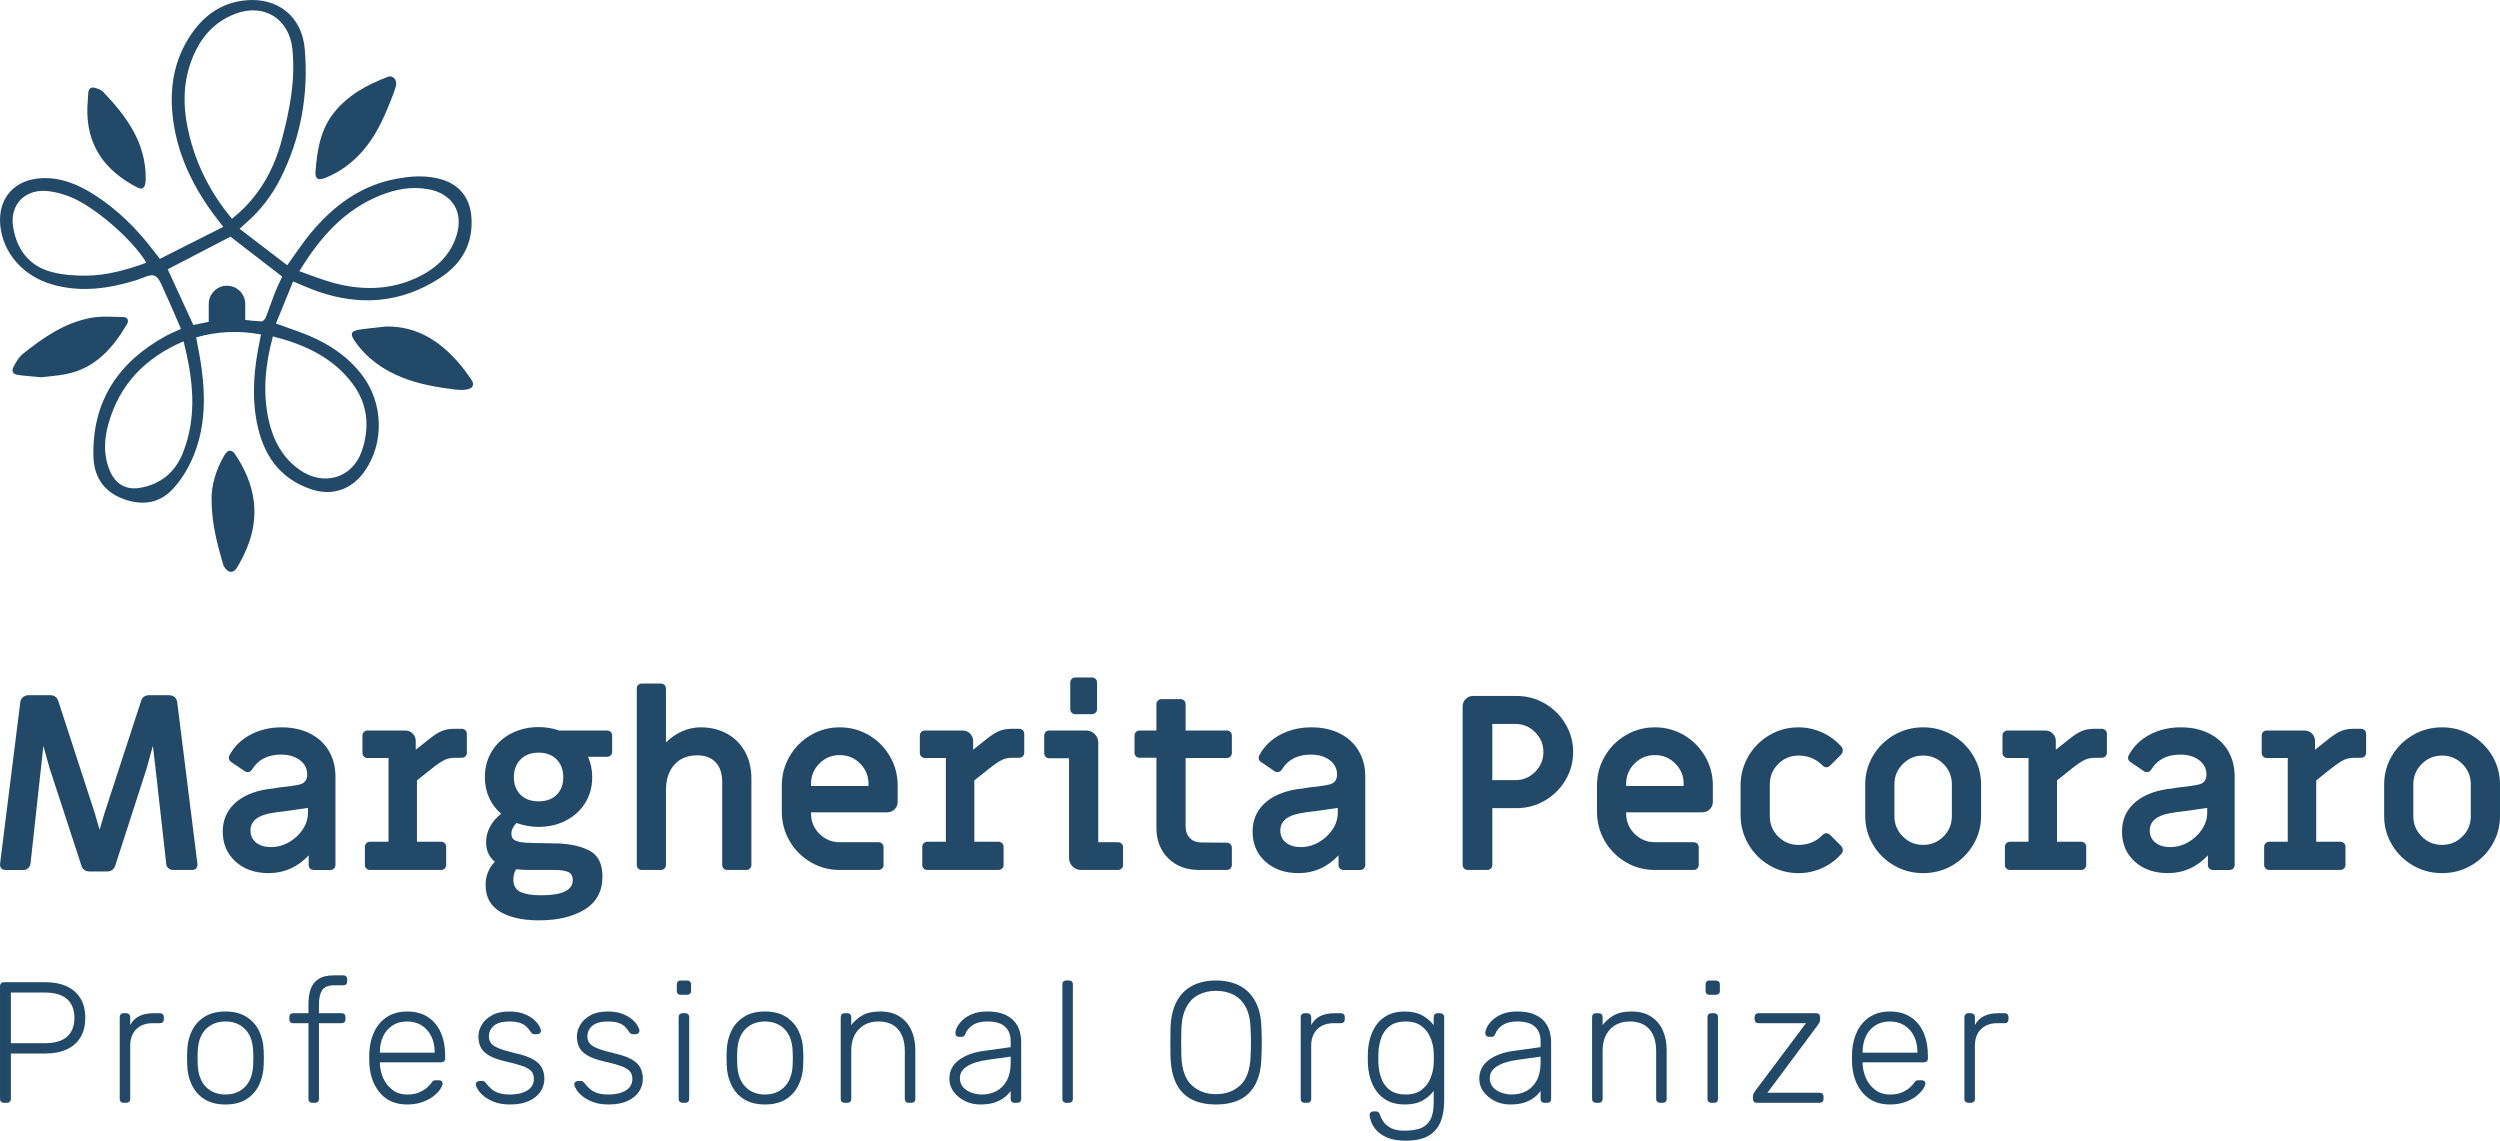 <svg xmlns="http://www.w3.org/2000/svg" xmlns:xlink="http://www.w3.org/1999/xlink" id="Livello_1" x="0px" y="0px" width="650px" height="296.573px" viewBox="75 251.714 650 296.573" xml:space="preserve">
<g>
	<g>
		<path fill="#224968" d="M96.936,477.905c-0.359-0.253-0.602-0.586-0.726-1.013l-8.355-25.563l-1.577-5.7l-0.638,5.887    l-2.714,24.81c-0.088,0.462-0.301,0.847-0.638,1.141s-0.719,0.44-1.137,0.44h-4.746c-0.469,0-0.821-0.146-1.078-0.44    c-0.257-0.294-0.359-0.679-0.315-1.141l5.252-41.956c0.044-0.546,0.264-1.005,0.667-1.364c0.404-0.359,0.895-0.535,1.489-0.535    h5.751c0.47,0,0.88,0.132,1.24,0.414c0.352,0.269,0.594,0.62,0.727,1.042l9.492,29.173l1.262,4.368l1.269-4.306l9.558-29.302    c0.117-0.423,0.367-0.76,0.726-1.01c0.359-0.257,0.763-0.381,1.232-0.381h5.252c0.594,0,1.085,0.176,1.489,0.535    c0.403,0.359,0.624,0.818,0.667,1.364l5.245,41.956c0.051,0.462-0.059,0.847-0.315,1.141c-0.249,0.293-0.609,0.44-1.071,0.44H120    c-0.462,0-0.858-0.146-1.196-0.44c-0.337-0.293-0.528-0.653-0.572-1.078l-2.846-25.314l-0.631-5.443l-1.651,5.949l-8.157,25.249    c-0.132,0.429-0.375,0.777-0.734,1.045c-0.352,0.275-0.77,0.414-1.232,0.414h-4.812C97.707,478.287,97.295,478.159,96.936,477.905    z"></path>
		<path fill="#224968" d="M136.24,475.727c-2.215-2.01-3.323-4.61-3.323-7.819c0-2.908,1.012-5.325,3.037-7.247    c2.017-1.922,4.871-3.173,8.546-3.765c0.924-0.079,1.805-0.212,2.655-0.381c2.949-0.338,4.746-0.591,5.377-0.756    c1.562-0.257,2.34-1.141,2.34-2.659c0-1.559-0.638-2.816-1.929-3.767s-2.898-1.423-4.842-1.423c-3.411,0-5.912,1.244-7.467,3.733    c-0.337,0.551-0.741,0.821-1.203,0.821c-0.337,0-0.609-0.08-0.822-0.253l-3.543-2.402c-0.374-0.253-0.565-0.607-0.565-1.078    c0-0.125,0.037-0.318,0.118-0.571c1.225-2.314,3.037-4.123,5.45-5.406c2.398-1.287,5.127-1.933,8.157-1.933    c2.788,0,5.23,0.527,7.343,1.588c2.105,1.049,3.741,2.545,4.9,4.488c1.167,1.94,1.746,4.175,1.746,6.709v22.972    c0,0.381-0.132,0.697-0.389,0.95c-0.25,0.253-0.565,0.377-0.939,0.377h-4.306c-0.381,0-0.697-0.114-0.946-0.346    c-0.257-0.234-0.381-0.561-0.381-0.982v-2.465c-2.912,3.077-6.375,4.613-10.38,4.613    C141.324,478.727,138.448,477.726,136.24,475.727z M150.126,470.691c1.481-0.841,2.67-1.951,3.58-3.319    c0.91-1.372,1.357-2.817,1.357-4.335v-1.27l-4.746,0.697c-2.575,0.297-4.24,0.528-4.996,0.696    c-3.462,0.631-5.193,2.131-5.193,4.489c0,1.313,0.484,2.354,1.453,3.14c0.976,0.778,2.259,1.167,3.866,1.167    C147.089,471.957,148.652,471.538,150.126,470.691z"></path>
		<path fill="#224968" d="M170.248,477.528c-0.249-0.253-0.374-0.569-0.374-0.95v-4.68c0-0.386,0.125-0.701,0.374-0.954    c0.257-0.253,0.565-0.378,0.954-0.378h4.812v-21.769h-5.451c-0.374,0-0.689-0.128-0.946-0.385    c-0.249-0.253-0.381-0.568-0.381-0.946v-4.493c0-0.381,0.132-0.695,0.381-0.949c0.257-0.254,0.572-0.377,0.946-0.377h9.815    c0.755,0,1.401,0.264,1.922,0.791c0.528,0.528,0.792,1.171,0.792,1.93v2.273l3.418-2.714c1.262-1.013,2.362-1.721,3.293-2.124    c0.931-0.402,2.025-0.604,3.287-0.604h1.966c0.374,0,0.697,0.132,0.954,0.381c0.25,0.257,0.374,0.572,0.374,0.95v4.871    c0,0.385-0.125,0.7-0.374,0.953c-0.257,0.254-0.58,0.379-0.954,0.379h-1.65c-1.093,0-2.04,0.189-2.846,0.571    c-0.8,0.374-2.025,1.222-3.668,2.53l-3.484,2.784v15.946h6.272c0.374,0,0.697,0.125,0.946,0.379    c0.257,0.253,0.381,0.567,0.381,0.953v4.681c0,0.381-0.125,0.696-0.381,0.95c-0.25,0.253-0.572,0.377-0.946,0.377h-18.479    C170.812,477.905,170.504,477.781,170.248,477.528z"></path>
		<path fill="#224968" d="M205.026,488.762c-2.516-1.5-3.771-3.829-3.771-6.995c0-2.321,0.807-4.323,2.406-6.011    c-1.511-1.226-2.274-2.913-2.274-5.064c0-1.435,0.345-2.791,1.042-4.082c0.697-1.284,1.658-2.393,2.883-3.323    c-1.357-1.137-2.399-2.516-3.132-4.146c-0.741-1.625-1.115-3.403-1.115-5.348c0-2.575,0.624-4.849,1.871-6.833    s2.927-3.51,5.062-4.589c2.127-1.074,4.482-1.613,7.057-1.613c1.856,0,3.624,0.293,5.318,0.888h12.463    c0.381,0,0.697,0.125,0.954,0.378c0.25,0.253,0.374,0.568,0.374,0.949v4.175c0,0.381-0.125,0.696-0.374,0.953    c-0.257,0.254-0.572,0.379-0.954,0.379h-4.937c0.719,1.646,1.079,3.418,1.079,5.313c0,2.531-0.624,4.783-1.863,6.741    c-1.247,1.962-2.92,3.477-5.04,4.556c-2.105,1.078-4.445,1.613-7.021,1.613c-1.937,0-3.858-0.337-5.758-1.012    c-0.888,0.888-1.328,1.814-1.328,2.786c0,0.845,0.308,1.424,0.954,1.739c0.624,0.315,1.555,0.518,2.78,0.603    c1.687,0.084,3.396,0.125,5.127,0.125l2.846,0.062c3.543,0.084,6.426,0.72,8.641,1.903c2.208,1.181,3.323,3.415,3.323,6.705    c0,3.8-1.533,6.646-4.592,8.542c-3.059,1.903-7.042,2.846-11.927,2.846C210.901,491.003,207.535,490.258,205.026,488.762z     M223.915,480.563c0-1.097-0.411-1.814-1.232-2.152c-0.829-0.337-1.981-0.506-3.448-0.506h-6.206    c-1.562,0-2.846-0.063-3.858-0.188c-0.462,0.759-0.697,1.647-0.697,2.659c0,1.603,0.624,2.685,1.863,3.257    c1.247,0.568,3.03,0.854,5.348,0.854C221.171,484.489,223.915,483.18,223.915,480.563z M219.733,458.353    c1.145-1.141,1.717-2.658,1.717-4.559c0-1.896-0.572-3.437-1.717-4.618c-1.129-1.181-2.699-1.774-4.68-1.774    c-1.98,0-3.558,0.594-4.717,1.774c-1.151,1.183-1.731,2.722-1.731,4.618c0,1.9,0.58,3.418,1.731,4.559    c1.159,1.138,2.736,1.713,4.717,1.713S218.604,459.49,219.733,458.353z"></path>
		<path fill="#224968" d="M240.933,477.528c-0.256-0.253-0.374-0.569-0.374-0.95V430.76c0-0.381,0.118-0.696,0.374-0.946    c0.25-0.252,0.572-0.385,0.946-0.385h4.937c0.381,0,0.697,0.132,0.954,0.385c0.25,0.25,0.381,0.565,0.381,0.946v13.985    c1.225-1.221,2.612-2.182,4.174-2.875c1.562-0.701,3.162-1.049,4.812-1.049c2.611,0,4.922,0.561,6.932,1.676    c2.002,1.119,3.55,2.685,4.65,4.688c1.093,2.002,1.645,4.313,1.645,6.93v22.465c0,0.381-0.125,0.697-0.382,0.95    c-0.249,0.253-0.564,0.377-0.946,0.377h-4.937c-0.381,0-0.697-0.125-0.954-0.377c-0.25-0.253-0.374-0.569-0.374-0.95v-21.52    c0-2.233-0.572-3.949-1.709-5.152c-1.137-1.207-2.744-1.806-4.812-1.806c-2.487,0-4.46,0.812-5.92,2.437    c-1.452,1.621-2.179,3.851-2.179,6.675v19.366c0,0.381-0.132,0.697-0.381,0.95c-0.257,0.253-0.572,0.377-0.954,0.377h-4.937    C241.505,477.905,241.183,477.781,240.933,477.528z"></path>
		<path fill="#224968" d="M285.775,475.881c-2.303-1.35-4.123-3.184-5.479-5.501c-1.342-2.326-2.024-4.853-2.024-7.6v-6.833    c0-2.744,0.682-5.271,2.024-7.593c1.357-2.321,3.176-4.158,5.479-5.505c2.296-1.35,4.82-2.027,7.563-2.027    c2.736,0,5.26,0.679,7.563,2.027c2.296,1.347,4.114,3.185,5.473,5.505c1.342,2.322,2.024,4.85,2.024,7.593v4.239    c0,0.761-0.265,1.401-0.793,1.934c-0.527,0.525-1.174,0.792-1.929,0.792h-19.806v0.314c0,2.065,0.726,3.829,2.179,5.281    c1.459,1.453,3.213,2.184,5.289,2.184h10.058c0.382,0,0.696,0.128,0.953,0.381c0.25,0.253,0.375,0.568,0.375,0.946v4.559    c0,0.381-0.125,0.697-0.375,0.95c-0.256,0.253-0.571,0.377-0.953,0.377h-10.058C290.595,477.905,288.072,477.229,285.775,475.881z     M300.806,456.075v-0.572c0-2.068-0.732-3.825-2.186-5.281c-1.452-1.46-3.213-2.183-5.282-2.183c-2.076,0-3.829,0.723-5.289,2.183    c-1.453,1.456-2.179,3.213-2.179,5.281v0.572H300.806z"></path>
		<path fill="#224968" d="M315.169,477.528c-0.257-0.253-0.382-0.569-0.382-0.95v-4.68c0-0.386,0.125-0.701,0.382-0.954    c0.249-0.253,0.564-0.378,0.946-0.378h4.812v-21.769h-5.442c-0.383,0-0.697-0.128-0.946-0.385    c-0.257-0.253-0.382-0.568-0.382-0.946v-4.493c0-0.381,0.125-0.695,0.382-0.949c0.249-0.254,0.563-0.377,0.946-0.377h9.814    c0.755,0,1.401,0.264,1.922,0.791c0.528,0.528,0.792,1.171,0.792,1.93v2.273l3.418-2.714c1.263-1.013,2.362-1.721,3.287-2.124    c0.939-0.402,2.024-0.604,3.293-0.604h1.966c0.374,0,0.697,0.132,0.954,0.381c0.25,0.257,0.374,0.572,0.374,0.95v4.871    c0,0.385-0.125,0.7-0.374,0.953c-0.257,0.254-0.579,0.379-0.954,0.379h-1.649c-1.093,0-2.047,0.189-2.846,0.571    c-0.801,0.374-2.024,1.222-3.669,2.53l-3.483,2.784v15.946h6.265c0.381,0,0.704,0.125,0.954,0.379    c0.257,0.253,0.381,0.567,0.381,0.953v4.681c0,0.381-0.125,0.696-0.381,0.95c-0.25,0.253-0.571,0.377-0.954,0.377h-18.478    C315.734,477.905,315.418,477.781,315.169,477.528z"></path>
		<path fill="#224968" d="M353.864,476.992c-0.609-0.613-0.917-1.365-0.917-2.249V448.86h-5.127c-0.374,0-0.689-0.128-0.946-0.381    c-0.25-0.254-0.381-0.569-0.381-0.95v-4.557c0-0.381,0.132-0.695,0.381-0.95c0.257-0.253,0.572-0.377,0.946-0.377h9.558    c0.888,0,1.636,0.305,2.245,0.917c0.616,0.609,0.924,1.365,0.924,2.245v25.885h5.121c0.381,0,0.704,0.128,0.954,0.381    c0.249,0.253,0.374,0.568,0.374,0.945v4.56c0,0.381-0.125,0.696-0.374,0.95c-0.25,0.253-0.572,0.377-0.954,0.377h-9.551    C355.229,477.905,354.48,477.604,353.864,476.992z M353.645,437.024c-0.25-0.249-0.375-0.572-0.375-0.95v-6.899    c0-0.374,0.125-0.692,0.375-0.945c0.257-0.254,0.572-0.383,0.954-0.383h4.298c0.382,0,0.697,0.129,0.946,0.383    c0.257,0.252,0.39,0.571,0.39,0.945v6.899c0,0.378-0.133,0.701-0.39,0.95c-0.25,0.257-0.564,0.378-0.946,0.378h-4.298    C354.216,437.402,353.901,437.281,353.645,437.024z"></path>
		<path fill="#224968" d="M378.739,474.869c-2.046-2.025-3.074-4.685-3.074-7.974v-18.163H371.3c-0.374,0-0.696-0.125-0.946-0.378    c-0.256-0.254-0.381-0.568-0.381-0.954v-4.428c0-0.381,0.125-0.695,0.381-0.95c0.25-0.252,0.572-0.377,0.946-0.377h4.365v-6.837    c0-0.378,0.132-0.692,0.389-0.949c0.249-0.249,0.564-0.378,0.938-0.378h4.943c0.374,0,0.689,0.129,0.946,0.378    c0.25,0.257,0.381,0.571,0.381,0.949v6.837h10.688c0.389,0,0.704,0.124,0.954,0.377c0.257,0.254,0.381,0.569,0.381,0.95v4.493    c0,0.378-0.125,0.693-0.381,0.946c-0.25,0.257-0.565,0.385-0.954,0.385h-10.688v17.782c0,1.265,0.367,2.281,1.108,3.037    c0.732,0.763,1.716,1.137,2.941,1.137l6.639,0.066c0.389,0,0.704,0.125,0.954,0.377c0.257,0.257,0.381,0.568,0.381,0.95v4.431    c0,0.381-0.125,0.697-0.381,0.95c-0.25,0.253-0.565,0.377-0.954,0.377h-7.211C383.449,477.905,380.786,476.893,378.739,474.869z"></path>
		<path fill="#224968" d="M403.996,475.727c-2.223-2.01-3.323-4.61-3.323-7.819c0-2.908,1.013-5.325,3.03-7.247    c2.025-1.922,4.871-3.173,8.546-3.765c0.924-0.079,1.812-0.212,2.656-0.381c2.956-0.338,4.753-0.591,5.384-0.756    c1.562-0.257,2.34-1.141,2.34-2.659c0-1.559-0.646-2.816-1.929-3.767c-1.291-0.95-2.905-1.423-4.841-1.423    c-3.418,0-5.913,1.244-7.469,3.733c-0.337,0.551-0.74,0.821-1.203,0.821c-0.345,0-0.608-0.08-0.82-0.253l-3.543-2.402    c-0.381-0.253-0.572-0.607-0.572-1.078c0-0.125,0.044-0.318,0.125-0.571c1.225-2.314,3.037-4.123,5.443-5.406    c2.405-1.287,5.127-1.933,8.165-1.933c2.779,0,5.229,0.527,7.343,1.588c2.104,1.049,3.741,2.545,4.9,4.488    c1.165,1.94,1.745,4.175,1.745,6.709v22.972c0,0.381-0.132,0.697-0.381,0.95c-0.257,0.253-0.571,0.377-0.946,0.377h-4.306    c-0.381,0-0.697-0.114-0.954-0.346c-0.249-0.234-0.374-0.561-0.374-0.982v-2.465c-2.919,3.077-6.375,4.613-10.38,4.613    C409.079,478.727,406.204,477.726,403.996,475.727z M417.882,470.691c1.476-0.841,2.67-1.951,3.58-3.319    c0.902-1.372,1.357-2.817,1.357-4.335v-1.27l-4.746,0.697c-2.575,0.297-4.24,0.528-5.003,0.696    c-3.455,0.631-5.188,2.131-5.188,4.489c0,1.313,0.484,2.354,1.453,3.14c0.977,0.778,2.259,1.167,3.858,1.167    C414.845,471.957,416.407,471.538,417.882,470.691z"></path>
		<path fill="#224968" d="M455.66,477.528c-0.25-0.253-0.374-0.569-0.374-0.95v-41.196c0-0.763,0.256-1.409,0.792-1.93    c0.521-0.528,1.167-0.792,1.922-0.792h11.268c2.655,0,5.113,0.653,7.372,1.958c2.252,1.306,4.058,3.081,5.377,5.318    c1.328,2.236,2.003,4.661,2.003,7.276c0,2.659-0.675,5.105-2.003,7.339c-1.319,2.234-3.125,4.01-5.377,5.318    c-2.259,1.31-4.717,1.963-7.372,1.963h-6.265v14.744c0,0.381-0.132,0.697-0.381,0.95c-0.257,0.253-0.565,0.377-0.954,0.377h-5.054    C456.225,477.905,455.917,477.781,455.66,477.528z M468.952,454.552c2.023,0,3.756-0.715,5.186-2.146    c1.432-1.438,2.149-3.169,2.149-5.193c0-1.979-0.719-3.688-2.149-5.128c-1.43-1.43-3.162-2.148-5.186-2.148h-5.949v14.615H468.952    z"></path>
		<path fill="#224968" d="M497.715,475.881c-2.296-1.35-4.123-3.184-5.472-5.501c-1.351-2.326-2.025-4.853-2.025-7.6v-6.833    c0-2.744,0.675-5.271,2.025-7.593c1.35-2.321,3.176-4.158,5.472-5.505c2.296-1.35,4.819-2.027,7.563-2.027    c2.743,0,5.26,0.679,7.563,2.027c2.296,1.347,4.123,3.185,5.472,5.505c1.35,2.321,2.025,4.85,2.025,7.593v4.239    c0,0.761-0.264,1.401-0.792,1.934c-0.528,0.525-1.167,0.792-1.929,0.792h-19.813v0.314c0,2.065,0.734,3.829,2.187,5.281    c1.46,1.453,3.22,2.184,5.289,2.184h10.063c0.374,0,0.697,0.128,0.946,0.381c0.257,0.253,0.381,0.568,0.381,0.946v4.559    c0,0.381-0.125,0.697-0.381,0.95c-0.25,0.253-0.572,0.377-0.946,0.377h-10.063C502.534,477.905,500.011,477.229,497.715,475.881z     M512.746,456.075v-0.572c0-2.068-0.728-3.825-2.187-5.281c-1.46-1.46-3.221-2.183-5.281-2.183c-2.069,0-3.829,0.723-5.289,2.183    c-1.452,1.456-2.187,3.213-2.187,5.281v0.572H512.746z"></path>
		<path fill="#224968" d="M535.053,476.706c-2.303-1.354-4.123-3.188-5.479-5.509c-1.342-2.318-2.025-4.854-2.025-7.593v-7.658    c0-2.744,0.684-5.271,2.025-7.592c1.356-2.322,3.176-4.159,5.479-5.506c2.296-1.35,4.82-2.027,7.563-2.027    c2.104,0,4.13,0.437,6.073,1.302c1.938,0.862,3.609,2.072,4.996,3.639c0.302,0.293,0.448,0.631,0.448,1.013    c0,0.462-0.19,0.881-0.572,1.266l-2.722,2.718c-0.293,0.293-0.631,0.444-1.012,0.444c-0.374,0-0.733-0.194-1.071-0.568    c-1.644-1.643-3.697-2.472-6.14-2.472c-2.068,0-3.829,0.729-5.289,2.186c-1.452,1.456-2.178,3.221-2.178,5.282v8.296    c0,2.065,0.726,3.829,2.178,5.282c1.46,1.452,3.221,2.182,5.289,2.182c2.442,0,4.497-0.821,6.14-2.468    c0.337-0.374,0.697-0.567,1.071-0.567c0.381,0,0.719,0.149,1.012,0.442l2.722,2.718c0.382,0.386,0.572,0.805,0.572,1.267    c0,0.381-0.146,0.719-0.448,1.012c-1.386,1.562-3.059,2.78-4.996,3.646c-1.943,0.858-3.968,1.291-6.073,1.291    C539.873,478.727,537.349,478.052,535.053,476.706z"></path>
		<path fill="#224968" d="M567.454,476.739c-2.296-1.335-4.13-3.137-5.472-5.413c-1.351-2.274-2.025-4.746-2.025-7.402v-8.296    c0-2.656,0.675-5.128,2.025-7.402c1.342-2.28,3.176-4.082,5.472-5.409c2.296-1.332,4.819-1.996,7.563-1.996    c2.744,0,5.268,0.664,7.563,1.996c2.296,1.327,4.123,3.128,5.472,5.409c1.351,2.274,2.025,4.746,2.025,7.402v8.296    c0,2.656-0.675,5.127-2.025,7.402c-1.35,2.276-3.176,4.078-5.472,5.413c-2.296,1.328-4.819,1.988-7.563,1.988    C572.273,478.728,569.75,478.067,567.454,476.739z M580.299,469.206c1.459-1.453,2.187-3.217,2.187-5.282v-8.296    c0-2.062-0.728-3.826-2.187-5.282c-1.46-1.456-3.221-2.186-5.282-2.186c-2.068,0-3.828,0.729-5.281,2.186    c-1.459,1.456-2.187,3.221-2.187,5.282v8.296c0,2.065,0.728,3.829,2.187,5.282c1.453,1.452,3.213,2.182,5.281,2.182    C577.078,471.388,578.839,470.658,580.299,469.206z"></path>
		<path fill="#224968" d="M596.657,477.528c-0.249-0.253-0.381-0.569-0.381-0.95v-4.68c0-0.386,0.132-0.701,0.381-0.954    c0.257-0.253,0.571-0.378,0.945-0.378h4.813v-21.769h-5.443c-0.381,0-0.696-0.128-0.945-0.385    c-0.257-0.253-0.382-0.568-0.382-0.946v-4.493c0-0.381,0.125-0.695,0.382-0.949c0.25-0.254,0.564-0.377,0.945-0.377h9.809    c0.763,0,1.4,0.264,1.937,0.791c0.521,0.528,0.792,1.171,0.792,1.93v2.273l3.411-2.714c1.27-1.013,2.362-1.721,3.293-2.124    c0.924-0.402,2.025-0.604,3.294-0.604h1.958c0.381,0,0.697,0.132,0.946,0.381c0.257,0.257,0.381,0.572,0.381,0.95v4.871    c0,0.385-0.125,0.7-0.381,0.953c-0.25,0.254-0.565,0.379-0.946,0.379h-1.643c-1.102,0-2.055,0.189-2.854,0.571    c-0.8,0.374-2.024,1.222-3.668,2.53l-3.477,2.784v15.946h6.257c0.381,0,0.697,0.125,0.954,0.379    c0.25,0.253,0.381,0.567,0.381,0.953v4.681c0,0.381-0.132,0.696-0.381,0.95c-0.257,0.253-0.572,0.377-0.954,0.377h-18.479    C597.229,477.905,596.914,477.781,596.657,477.528z"></path>
		<path fill="#224968" d="M630.041,475.727c-2.215-2.01-3.323-4.61-3.323-7.819c0-2.908,1.013-5.325,3.037-7.247    c2.032-1.922,4.871-3.173,8.546-3.765c0.924-0.079,1.813-0.212,2.656-0.381c2.956-0.338,4.746-0.591,5.384-0.756    c1.556-0.257,2.34-1.141,2.34-2.659c0-1.559-0.646-2.816-1.937-3.767c-1.284-0.95-2.897-1.423-4.841-1.423    c-3.411,0-5.905,1.244-7.469,3.733c-0.337,0.551-0.732,0.821-1.195,0.821c-0.337,0-0.616-0.08-0.829-0.253l-3.536-2.402    c-0.382-0.253-0.58-0.607-0.58-1.078c0-0.125,0.051-0.318,0.132-0.571c1.226-2.314,3.044-4.123,5.443-5.406    c2.406-1.287,5.128-1.933,8.165-1.933c2.788,0,5.229,0.527,7.335,1.588c2.113,1.049,3.749,2.545,4.915,4.488    c1.151,1.94,1.73,4.175,1.73,6.709v22.972c0,0.381-0.125,0.697-0.374,0.95c-0.257,0.253-0.571,0.377-0.953,0.377h-4.307    c-0.375,0-0.689-0.114-0.938-0.346c-0.258-0.234-0.39-0.561-0.39-0.982v-2.465c-2.904,3.077-6.367,4.613-10.372,4.613    C635.139,478.727,632.256,477.726,630.041,475.727z M643.935,470.691c1.476-0.841,2.663-1.951,3.573-3.319    c0.909-1.372,1.364-2.817,1.364-4.335v-1.27l-4.746,0.697c-2.575,0.297-4.248,0.528-5.003,0.696    c-3.462,0.631-5.186,2.131-5.186,4.489c0,1.313,0.483,2.354,1.451,3.14c0.969,0.778,2.252,1.167,3.858,1.167    C640.891,471.957,642.453,471.538,643.935,470.691z"></path>
		<path fill="#224968" d="M664.056,477.528c-0.25-0.253-0.381-0.569-0.381-0.95v-4.68c0-0.386,0.132-0.701,0.381-0.954    c0.258-0.253,0.572-0.378,0.946-0.378h4.813v-21.769h-5.443c-0.381,0-0.697-0.128-0.946-0.385    c-0.257-0.253-0.381-0.568-0.381-0.946v-4.493c0-0.381,0.125-0.695,0.381-0.949c0.25-0.254,0.565-0.377,0.946-0.377h9.808    c0.764,0,1.401,0.264,1.938,0.791c0.521,0.528,0.785,1.171,0.785,1.93v2.273l3.418-2.714c1.27-1.013,2.361-1.721,3.294-2.124    c0.924-0.402,2.023-0.604,3.293-0.604h1.959c0.381,0,0.697,0.132,0.945,0.381c0.257,0.257,0.382,0.572,0.382,0.95v4.871    c0,0.385-0.125,0.7-0.382,0.953c-0.25,0.254-0.564,0.379-0.945,0.379h-1.651c-1.093,0-2.046,0.189-2.839,0.571    c-0.807,0.374-2.032,1.222-3.675,2.53l-3.484,2.784v15.946h6.266c0.381,0,0.696,0.125,0.954,0.379    c0.256,0.253,0.381,0.567,0.381,0.953v4.681c0,0.381-0.125,0.696-0.381,0.95c-0.258,0.253-0.572,0.377-0.954,0.377h-18.479    C664.628,477.905,664.313,477.781,664.056,477.528z"></path>
		<path fill="#224968" d="M702.377,476.739c-2.296-1.335-4.13-3.137-5.472-5.413c-1.357-2.274-2.024-4.746-2.024-7.402v-8.296    c0-2.656,0.667-5.128,2.024-7.402c1.342-2.28,3.176-4.082,5.472-5.409c2.296-1.332,4.813-1.996,7.563-1.996    c2.743,0,5.267,0.664,7.563,1.996c2.296,1.327,4.123,3.128,5.473,5.409c1.351,2.274,2.024,4.746,2.024,7.402v8.296    c0,2.656-0.675,5.127-2.024,7.402c-1.35,2.276-3.176,4.078-5.473,5.413c-2.296,1.328-4.819,1.988-7.563,1.988    C707.189,478.727,704.673,478.067,702.377,476.739z M715.222,469.206c1.46-1.453,2.187-3.217,2.187-5.282v-8.296    c0-2.062-0.727-3.826-2.187-5.282s-3.22-2.186-5.281-2.186c-2.068,0-3.829,0.729-5.289,2.186    c-1.453,1.456-2.187,3.221-2.187,5.282v8.296c0,2.065,0.733,3.829,2.187,5.282c1.459,1.452,3.22,2.182,5.289,2.182    C712.001,471.388,713.762,470.658,715.222,469.206z"></path>
	</g>
	<g>
		<path fill="#224968" d="M75.993,538.438c-0.301,0-0.536-0.096-0.719-0.275c-0.176-0.18-0.271-0.415-0.271-0.715V508.12    c0-0.33,0.095-0.583,0.271-0.764c0.183-0.176,0.418-0.265,0.719-0.265h10.878c2.091,0,3.903,0.354,5.436,1.049    c1.54,0.704,2.736,1.742,3.587,3.114c0.851,1.375,1.276,3.077,1.276,5.102c0,2.032-0.425,3.734-1.276,5.105    c-0.851,1.375-2.047,2.414-3.587,3.114c-1.533,0.701-3.345,1.049-5.436,1.049h-9.044v11.821c0,0.301-0.096,0.535-0.271,0.715    c-0.176,0.18-0.433,0.274-0.763,0.274h-0.8V538.438z M77.827,522.942h8.817c2.604,0,4.533-0.568,5.802-1.698    c1.262-1.137,1.9-2.762,1.9-4.885c0-2.116-0.638-3.741-1.9-4.878c-1.269-1.129-3.198-1.702-5.802-1.702h-8.817V522.942z"></path>
		<path fill="#224968" d="M107.11,538.438c-0.301,0-0.542-0.096-0.719-0.275c-0.176-0.18-0.264-0.415-0.264-0.715v-21.267    c0-0.301,0.088-0.542,0.264-0.736c0.176-0.194,0.418-0.293,0.719-0.293h0.712c0.308,0,0.55,0.099,0.741,0.293    c0.198,0.194,0.293,0.437,0.293,0.736v2.059c0.536-1.042,1.313-1.819,2.325-2.329c1.013-0.506,2.267-0.759,3.763-0.759h1.658    c0.301,0,0.536,0.088,0.712,0.268c0.183,0.176,0.279,0.418,0.279,0.715v0.631c0,0.298-0.096,0.536-0.279,0.716    c-0.176,0.18-0.411,0.264-0.712,0.264h-1.922c-1.79,0-3.213,0.528-4.254,1.57c-1.049,1.045-1.57,2.464-1.57,4.254v13.879    c0,0.301-0.095,0.536-0.293,0.715c-0.191,0.18-0.433,0.275-0.741,0.275H107.11L107.11,538.438z"></path>
		<path fill="#224968" d="M133.614,538.878c-2.149,0-3.946-0.439-5.392-1.335c-1.452-0.898-2.545-2.12-3.315-3.679    c-0.763-1.553-1.167-3.275-1.232-5.19c-0.029-0.448-0.037-1.079-0.037-1.881c0-0.811,0.007-1.431,0.037-1.882    c0.066-1.94,0.469-3.675,1.232-5.216c0.77-1.537,1.863-2.75,3.315-3.646c1.445-0.897,3.243-1.35,5.392-1.35    c2.149,0,3.954,0.451,5.399,1.35c1.445,0.896,2.553,2.109,3.316,3.646c0.763,1.541,1.167,3.274,1.232,5.216    c0.029,0.451,0.044,1.07,0.044,1.882c0,0.803-0.015,1.434-0.044,1.881c-0.066,1.915-0.47,3.638-1.232,5.19    c-0.763,1.559-1.871,2.779-3.316,3.679C137.568,538.438,135.763,538.878,133.614,538.878z M133.614,536.289    c2.098,0,3.792-0.675,5.106-2.017c1.32-1.344,2.017-3.286,2.112-5.821c0.022-0.448,0.037-1.001,0.037-1.658    s-0.015-1.21-0.037-1.658c-0.095-2.563-0.792-4.515-2.112-5.839c-1.313-1.332-3.008-1.995-5.106-1.995    c-2.083,0-3.785,0.664-5.098,1.995c-1.32,1.324-2.017,3.275-2.105,5.839c-0.03,0.448-0.044,1.001-0.044,1.658    c0,0.656,0.015,1.21,0.044,1.658c0.088,2.535,0.785,4.478,2.105,5.821C129.829,535.614,131.531,536.289,133.614,536.289z"></path>
		<path fill="#224968" d="M156.186,538.438c-0.301,0-0.536-0.096-0.719-0.275c-0.184-0.18-0.264-0.415-0.264-0.715v-19.704h-3.991    c-0.301,0-0.536-0.084-0.719-0.265c-0.176-0.18-0.264-0.418-0.264-0.715v-0.631c0-0.297,0.088-0.54,0.264-0.715    c0.183-0.18,0.418-0.268,0.719-0.268h3.991v-2.554c0-1.343,0.183-2.563,0.558-3.672c0.374-1.104,1.042-1.979,2.017-2.641    c0.968-0.66,2.354-0.983,4.174-0.983h2.326c0.308,0,0.542,0.088,0.719,0.265c0.176,0.18,0.271,0.418,0.271,0.719v0.631    c0,0.293-0.096,0.536-0.271,0.712c-0.176,0.18-0.411,0.264-0.719,0.264h-2.326c-1.584,0-2.648,0.427-3.191,1.28    c-0.55,0.854-0.829,2.072-0.829,3.649v2.329h5.905c0.293,0,0.536,0.088,0.711,0.268c0.184,0.176,0.271,0.418,0.271,0.715v0.631    c0,0.297-0.088,0.536-0.271,0.716c-0.176,0.18-0.418,0.264-0.711,0.264h-5.905v19.704c0,0.301-0.095,0.536-0.271,0.715    c-0.184,0.18-0.418,0.274-0.719,0.274h-0.756V538.438z"></path>
		<path fill="#224968" d="M180.848,538.878c-2.897,0-5.193-0.942-6.896-2.839c-1.702-1.894-2.67-4.379-2.912-7.453    c-0.029-0.451-0.044-1.042-0.044-1.793c0-0.745,0.015-1.346,0.044-1.79c0.146-2.032,0.624-3.822,1.43-5.373    c0.807-1.556,1.922-2.759,3.338-3.628c1.423-0.865,3.096-1.302,5.04-1.302c2.091,0,3.866,0.462,5.326,1.39    s2.597,2.256,3.382,3.987c0.792,1.73,1.188,3.789,1.188,6.18v0.671c0,0.302-0.103,0.535-0.293,0.716    c-0.198,0.18-0.44,0.268-0.741,0.268h-15.94c0,0.242,0,0.389,0,0.448c0.066,1.342,0.381,2.623,0.939,3.829    c0.572,1.21,1.379,2.196,2.42,2.957c1.049,0.759,2.289,1.144,3.719,1.144c1.276,0,2.347-0.194,3.198-0.586    c0.851-0.382,1.533-0.812,2.04-1.276c0.506-0.462,0.836-0.811,0.983-1.049c0.271-0.389,0.484-0.624,0.631-0.697    c0.146-0.072,0.389-0.109,0.711-0.109h0.719c0.271,0,0.499,0.081,0.697,0.25c0.191,0.162,0.271,0.378,0.242,0.646    c-0.029,0.418-0.257,0.933-0.689,1.541c-0.433,0.616-1.049,1.222-1.834,1.819c-0.799,0.594-1.753,1.089-2.89,1.475    C183.518,538.688,182.249,538.878,180.848,538.878z M173.769,525.403h14.246v-0.177c0-1.492-0.286-2.835-0.851-4.03    c-0.572-1.196-1.394-2.139-2.465-2.842c-1.078-0.697-2.362-1.054-3.851-1.054c-1.497,0-2.773,0.355-3.829,1.054    c-1.063,0.703-1.863,1.646-2.421,2.842c-0.55,1.195-0.829,2.538-0.829,4.03V525.403L173.769,525.403z"></path>
		<path fill="#224968" d="M207.623,538.878c-1.548,0-2.883-0.205-4.005-0.62c-1.122-0.422-2.039-0.92-2.758-1.5    c-0.719-0.583-1.239-1.159-1.592-1.724c-0.345-0.568-0.528-1.005-0.557-1.302c-0.022-0.327,0.081-0.576,0.315-0.737    c0.242-0.165,0.462-0.246,0.675-0.246h0.667c0.183,0,0.337,0.029,0.477,0.092c0.132,0.055,0.301,0.225,0.506,0.488    c0.389,0.51,0.836,0.994,1.35,1.456c0.506,0.466,1.152,0.829,1.944,1.097c0.792,0.269,1.783,0.407,2.979,0.407    c1.79,0,3.264-0.349,4.431-1.034c1.167-0.682,1.753-1.702,1.753-3.044c0-0.833-0.234-1.504-0.697-2.014    c-0.462-0.506-1.254-0.957-2.347-1.347c-1.108-0.385-2.604-0.792-4.482-1.207c-1.885-0.446-3.323-0.985-4.321-1.613    c-1.005-0.627-1.68-1.347-2.04-2.167c-0.359-0.822-0.535-1.713-0.535-2.667c0-1.045,0.293-2.065,0.895-3.07    c0.594-0.998,1.489-1.819,2.67-2.461c1.167-0.643,2.655-0.965,4.453-0.965c1.46,0,2.707,0.197,3.734,0.587    c1.027,0.389,1.878,0.854,2.531,1.408c0.653,0.554,1.145,1.097,1.46,1.636c0.308,0.536,0.477,0.972,0.513,1.299    c0.029,0.297-0.066,0.539-0.271,0.719c-0.205,0.177-0.447,0.265-0.719,0.265h-0.667c-0.242,0-0.433-0.052-0.587-0.154    c-0.146-0.106-0.286-0.25-0.403-0.425c-0.293-0.478-0.653-0.928-1.071-1.347c-0.418-0.415-0.976-0.752-1.68-1.009    c-0.697-0.25-1.65-0.377-2.839-0.377c-1.797,0-3.125,0.366-3.983,1.098c-0.873,0.732-1.306,1.664-1.306,2.798    c0,0.656,0.176,1.229,0.536,1.724c0.36,0.495,1.034,0.942,2.017,1.342c0.983,0.407,2.421,0.825,4.299,1.28    c1.915,0.418,3.418,0.932,4.526,1.541c1.108,0.616,1.885,1.335,2.348,2.171c0.462,0.84,0.697,1.826,0.697,2.956    c0,1.196-0.337,2.296-1.005,3.316c-0.675,1.016-1.68,1.826-3.008,2.442C211.195,538.578,209.559,538.878,207.623,538.878z"></path>
		<path fill="#224968" d="M233.231,538.878c-1.548,0-2.883-0.205-4.005-0.62c-1.115-0.422-2.039-0.92-2.758-1.5    c-0.712-0.583-1.24-1.159-1.584-1.724c-0.345-0.568-0.528-1.005-0.565-1.302c-0.022-0.327,0.081-0.576,0.315-0.737    c0.242-0.165,0.469-0.246,0.675-0.246h0.675c0.176,0,0.337,0.029,0.47,0.092c0.132,0.055,0.3,0.225,0.513,0.488    c0.389,0.51,0.836,0.994,1.342,1.456c0.506,0.466,1.159,0.829,1.944,1.097c0.792,0.269,1.79,0.407,2.978,0.407    c1.797,0,3.271-0.349,4.438-1.034c1.159-0.682,1.746-1.702,1.746-3.044c0-0.833-0.235-1.504-0.697-2.014    c-0.462-0.506-1.247-0.957-2.347-1.347c-1.108-0.385-2.597-0.792-4.475-1.207c-1.885-0.446-3.323-0.985-4.328-1.613    c-0.998-0.627-1.68-1.347-2.039-2.167c-0.353-0.822-0.536-1.713-0.536-2.667c0-1.045,0.301-2.065,0.895-3.07    c0.602-0.998,1.489-1.819,2.67-2.461c1.174-0.643,2.663-0.965,4.453-0.965c1.467,0,2.714,0.197,3.741,0.587    c1.027,0.389,1.871,0.854,2.523,1.408c0.66,0.554,1.145,1.097,1.46,1.636c0.315,0.536,0.484,0.972,0.513,1.299    c0.029,0.297-0.059,0.539-0.271,0.719c-0.206,0.177-0.44,0.265-0.719,0.265h-0.667c-0.235,0-0.425-0.052-0.58-0.154    c-0.154-0.106-0.286-0.25-0.403-0.425c-0.301-0.478-0.653-0.928-1.078-1.347c-0.418-0.415-0.976-0.752-1.68-1.009    c-0.697-0.25-1.643-0.377-2.839-0.377c-1.79,0-3.118,0.366-3.983,1.098c-0.873,0.732-1.306,1.664-1.306,2.798    c0,0.656,0.183,1.229,0.542,1.724c0.352,0.495,1.027,0.942,2.018,1.342c0.983,0.407,2.413,0.825,4.298,1.28    c1.907,0.418,3.411,0.932,4.519,1.541c1.107,0.616,1.893,1.335,2.354,2.171c0.455,0.84,0.689,1.826,0.689,2.956    c0,1.196-0.33,2.296-1.005,3.316c-0.675,1.016-1.672,1.826-3,2.442C236.811,538.578,235.175,538.878,233.231,538.878z"></path>
		<path fill="#224968" d="M251.944,510.362c-0.293,0-0.535-0.092-0.711-0.271c-0.184-0.18-0.264-0.415-0.264-0.715v-1.702    c0-0.294,0.081-0.543,0.264-0.737c0.176-0.193,0.418-0.293,0.711-0.293h1.709c0.293,0,0.542,0.1,0.733,0.293    c0.198,0.194,0.293,0.443,0.293,0.737v1.702c0,0.301-0.095,0.536-0.293,0.715c-0.191,0.18-0.44,0.271-0.733,0.271H251.944z     M252.443,538.438c-0.301,0-0.536-0.096-0.719-0.275c-0.176-0.18-0.271-0.415-0.271-0.715v-21.313c0-0.297,0.095-0.54,0.271-0.715    c0.183-0.18,0.418-0.268,0.719-0.268h0.755c0.301,0,0.543,0.088,0.719,0.268c0.176,0.176,0.271,0.418,0.271,0.715v21.313    c0,0.301-0.095,0.536-0.271,0.715c-0.176,0.18-0.418,0.275-0.719,0.275H252.443z"></path>
		<path fill="#224968" d="M273.892,538.878c-2.149,0-3.947-0.439-5.399-1.335c-1.445-0.898-2.553-2.12-3.309-3.679    c-0.763-1.553-1.173-3.275-1.24-5.19c-0.022-0.448-0.044-1.079-0.044-1.881c0-0.811,0.022-1.431,0.044-1.882    c0.066-1.94,0.477-3.675,1.24-5.216c0.756-1.537,1.863-2.75,3.309-3.646c1.452-0.897,3.25-1.35,5.399-1.35s3.946,0.451,5.399,1.35    c1.445,0.896,2.545,2.109,3.308,3.646c0.756,1.541,1.174,3.274,1.232,5.216c0.029,0.451,0.044,1.07,0.044,1.882    c0,0.803-0.015,1.434-0.044,1.881c-0.059,1.915-0.477,3.638-1.232,5.19c-0.763,1.559-1.863,2.779-3.308,3.679    C277.838,538.438,276.042,538.878,273.892,538.878z M273.892,536.289c2.083,0,3.792-0.675,5.098-2.017    c1.32-1.344,2.017-3.286,2.104-5.821c0.037-0.448,0.044-1.001,0.044-1.658s-0.007-1.21-0.044-1.658    c-0.088-2.563-0.785-4.515-2.104-5.839c-1.306-1.332-3.015-1.995-5.098-1.995c-2.091,0-3.792,0.664-5.105,1.995    c-1.313,1.324-2.018,3.275-2.105,5.839c-0.029,0.448-0.044,1.001-0.044,1.658c0,0.656,0.015,1.21,0.044,1.658    c0.088,2.535,0.792,4.478,2.105,5.821C270.1,535.614,271.801,536.289,273.892,536.289z"></path>
		<path fill="#224968" d="M294.571,538.438c-0.293,0-0.535-0.096-0.711-0.275c-0.183-0.18-0.271-0.415-0.271-0.715v-21.313    c0-0.297,0.088-0.54,0.271-0.715c0.176-0.18,0.418-0.268,0.711-0.268h0.771c0.293,0,0.535,0.088,0.711,0.268    c0.184,0.176,0.271,0.418,0.271,0.715v2.105c0.807-1.042,1.783-1.896,2.934-2.55c1.146-0.659,2.678-0.989,4.585-0.989    c2.032,0,3.728,0.446,5.083,1.323c1.357,0.881,2.369,2.072,3.044,3.584c0.675,1.504,1.014,3.213,1.014,5.123v12.717    c0,0.301-0.089,0.536-0.271,0.715c-0.176,0.18-0.418,0.275-0.711,0.275h-0.771c-0.293,0-0.536-0.096-0.711-0.275    c-0.185-0.18-0.271-0.415-0.271-0.715v-12.493c0-2.384-0.58-4.254-1.746-5.615c-1.159-1.361-2.868-2.039-5.098-2.039    c-2.127,0-3.829,0.678-5.127,2.039c-1.306,1.361-1.951,3.231-1.951,5.615v12.493c0,0.301-0.088,0.536-0.271,0.715    c-0.176,0.18-0.418,0.275-0.711,0.275H294.571z"></path>
		<path fill="#224968" d="M329.855,538.878c-1.431,0-2.752-0.293-3.961-0.895c-1.203-0.596-2.187-1.395-2.936-2.393    c-0.741-1.001-1.115-2.127-1.115-3.382c0-2.028,0.821-3.653,2.458-4.878c1.644-1.225,3.778-2.019,6.411-2.377l7.064-0.983v-1.569    c0-1.581-0.478-2.824-1.445-3.733c-0.976-0.91-2.523-1.368-4.636-1.368c-1.556,0-2.811,0.309-3.764,0.92    c-0.961,0.609-1.613,1.409-1.973,2.392c-0.146,0.45-0.433,0.671-0.851,0.671h-0.72c-0.358,0-0.608-0.091-0.756-0.29    c-0.153-0.194-0.22-0.426-0.22-0.693c0-0.418,0.146-0.941,0.462-1.565c0.315-0.631,0.8-1.247,1.46-1.859    c0.653-0.612,1.511-1.126,2.553-1.544s2.312-0.631,3.808-0.631c1.753,0,3.213,0.242,4.364,0.719    c1.145,0.48,2.039,1.101,2.686,1.856c0.638,0.763,1.101,1.605,1.365,2.538c0.271,0.924,0.402,1.831,0.402,2.725v14.91    c0,0.301-0.088,0.536-0.271,0.715c-0.176,0.18-0.418,0.275-0.711,0.275h-0.763c-0.302,0-0.535-0.096-0.712-0.275    c-0.183-0.18-0.278-0.415-0.278-0.715v-2.105c-0.353,0.54-0.858,1.079-1.52,1.614c-0.66,0.539-1.496,0.99-2.531,1.372    C332.701,538.695,331.41,538.878,329.855,538.878z M330.303,536.289c1.379,0,2.633-0.301,3.764-0.898    c1.137-0.598,2.04-1.515,2.707-2.751c0.675-1.239,1.005-2.798,1.005-4.684v-1.52l-5.773,0.804    c-2.442,0.326-4.292,0.895-5.553,1.706c-1.254,0.799-1.878,1.818-1.878,3.044c0,0.981,0.279,1.79,0.851,2.413    c0.565,0.631,1.291,1.097,2.171,1.412C328.476,536.127,329.378,536.289,330.303,536.289z"></path>
		<path fill="#224968" d="M352.199,538.438c-0.301,0-0.536-0.096-0.711-0.275c-0.185-0.18-0.271-0.415-0.271-0.715v-29.819    c0-0.301,0.088-0.536,0.271-0.712c0.176-0.184,0.411-0.275,0.711-0.275h0.763c0.293,0,0.536,0.092,0.719,0.275    c0.177,0.176,0.265,0.411,0.265,0.712v29.819c0,0.301-0.088,0.536-0.265,0.715c-0.184,0.18-0.426,0.275-0.719,0.275H352.199z"></path>
		<path fill="#224968" d="M391.158,538.878c-2.479,0-4.584-0.437-6.316-1.313c-1.73-0.885-3.065-2.245-3.99-4.075    c-0.917-1.838-1.431-4.156-1.519-6.965c-0.029-1.344-0.044-2.598-0.044-3.765c0-1.163,0.015-2.413,0.044-3.763    c0.088-2.773,0.624-5.076,1.614-6.918c0.982-1.834,2.354-3.198,4.093-4.093c1.746-0.896,3.785-1.347,6.118-1.347    c2.326,0,4.365,0.451,6.11,1.347c1.746,0.895,3.118,2.259,4.123,4.093c0.99,1.842,1.526,4.145,1.584,6.918    c0.06,1.35,0.089,2.6,0.089,3.763c0,1.167-0.029,2.421-0.089,3.765c-0.059,2.809-0.564,5.127-1.504,6.965    c-0.938,1.83-2.273,3.19-4.005,4.075C395.736,538.442,393.63,538.878,391.158,538.878z M391.158,536.194    c2.566,0,4.68-0.771,6.331-2.329c1.657-1.552,2.545-4.071,2.663-7.566c0.065-1.343,0.095-2.517,0.095-3.536    c0-1.012-0.029-2.192-0.095-3.536c-0.06-2.328-0.478-4.221-1.27-5.685c-0.8-1.463-1.855-2.531-3.184-3.206    c-1.328-0.667-2.847-1.005-4.541-1.005c-1.68,0-3.176,0.337-4.504,1.005c-1.328,0.675-2.385,1.742-3.176,3.206    c-0.801,1.464-1.232,3.356-1.32,5.685c-0.029,1.343-0.051,2.523-0.051,3.536c0,1.021,0.021,2.193,0.051,3.536    c0.117,3.495,1.012,6.016,2.685,7.566C386.508,535.423,388.613,536.194,391.158,536.194z"></path>
		<path fill="#224968" d="M414.17,538.438c-0.301,0-0.542-0.096-0.719-0.275c-0.185-0.18-0.264-0.415-0.264-0.715v-21.267    c0-0.301,0.08-0.542,0.264-0.736c0.176-0.194,0.418-0.293,0.719-0.293h0.712c0.3,0,0.55,0.099,0.741,0.293    c0.189,0.194,0.293,0.437,0.293,0.736v2.059c0.535-1.042,1.313-1.819,2.325-2.329c1.012-0.506,2.267-0.759,3.763-0.759h1.658    c0.301,0,0.536,0.088,0.712,0.268c0.183,0.176,0.271,0.418,0.271,0.715v0.631c0,0.298-0.088,0.536-0.271,0.716    c-0.176,0.18-0.411,0.264-0.712,0.264h-1.922c-1.797,0-3.213,0.528-4.254,1.57c-1.042,1.045-1.57,2.464-1.57,4.254v13.879    c0,0.301-0.104,0.536-0.293,0.715c-0.191,0.18-0.44,0.275-0.741,0.275H414.17L414.17,538.438z"></path>
		<path fill="#224968" d="M440.454,548.287c-1.908,0-3.47-0.253-4.68-0.763c-1.21-0.511-2.149-1.126-2.817-1.856    c-0.675-0.733-1.145-1.463-1.416-2.197c-0.264-0.729-0.418-1.319-0.447-1.768c-0.028-0.301,0.06-0.543,0.265-0.741    c0.212-0.191,0.455-0.286,0.719-0.286h0.631c0.235,0,0.447,0.051,0.624,0.154c0.184,0.103,0.33,0.367,0.455,0.785    c0.176,0.477,0.462,1.033,0.866,1.673c0.402,0.646,1.049,1.206,1.929,1.687c0.873,0.478,2.091,0.712,3.653,0.712    c1.636,0,3.007-0.209,4.114-0.624c1.101-0.418,1.944-1.159,2.531-2.215c0.58-1.063,0.873-2.534,0.873-4.409v-3.096    c-0.749,1.02-1.724,1.863-2.935,2.531c-1.21,0.675-2.743,1.005-4.584,1.005c-1.739,0-3.214-0.308-4.416-0.936    c-1.21-0.627-2.187-1.467-2.928-2.509c-0.749-1.042-1.306-2.208-1.665-3.492c-0.359-1.279-0.551-2.582-0.58-3.896    c-0.029-0.836-0.029-1.672,0-2.505c0.029-1.32,0.22-2.611,0.58-3.898c0.358-1.284,0.916-2.447,1.665-3.492    c0.741-1.045,1.717-1.881,2.928-2.505c1.203-0.631,2.677-0.945,4.416-0.945c1.841,0,3.375,0.349,4.584,1.033    c1.21,0.687,2.186,1.52,2.935,2.506v-2.059c0-0.301,0.088-0.542,0.264-0.737c0.185-0.193,0.418-0.293,0.72-0.293h0.719    c0.293,0,0.543,0.1,0.741,0.293c0.184,0.195,0.286,0.438,0.286,0.737v21.802c0,1.914-0.279,3.646-0.852,5.193    c-0.571,1.555-1.577,2.795-3.021,3.719C445.155,547.824,443.109,548.287,440.454,548.287z M440.498,536.289    c1.702,0,3.073-0.407,4.115-1.214c1.042-0.803,1.818-1.809,2.311-3.02s0.764-2.428,0.829-3.646    c0.022-0.455,0.044-0.99,0.044-1.617s-0.021-1.167-0.044-1.61c-0.065-1.225-0.337-2.441-0.829-3.652    c-0.492-1.207-1.269-2.215-2.311-3.022c-1.042-0.807-2.414-1.207-4.115-1.207c-1.731,0-3.118,0.394-4.137,1.162    c-1.035,0.778-1.775,1.79-2.224,3.045c-0.447,1.254-0.705,2.604-0.763,4.034c-0.021,0.833-0.021,1.669,0,2.505    c0.059,1.436,0.315,2.777,0.763,4.031c0.447,1.251,1.188,2.267,2.224,3.044C437.38,535.897,438.766,536.289,440.498,536.289z"></path>
		<path fill="#224968" d="M467.625,538.878c-1.431,0-2.744-0.293-3.954-0.895c-1.21-0.596-2.186-1.395-2.934-2.393    c-0.749-1.001-1.123-2.127-1.123-3.382c0-2.028,0.821-3.653,2.458-4.878c1.643-1.225,3.785-2.019,6.411-2.377l7.071-0.983v-1.569    c0-1.581-0.483-2.824-1.453-3.733c-0.968-0.91-2.516-1.368-4.636-1.368c-1.555,0-2.809,0.309-3.755,0.92    c-0.961,0.609-1.614,1.409-1.974,2.392c-0.154,0.45-0.434,0.671-0.852,0.671h-0.719c-0.359,0-0.609-0.091-0.755-0.29    c-0.162-0.194-0.235-0.426-0.235-0.693c0-0.418,0.162-0.941,0.478-1.565c0.308-0.631,0.799-1.247,1.452-1.859    c0.652-0.612,1.511-1.126,2.553-1.544c1.049-0.418,2.311-0.631,3.807-0.631c1.761,0,3.213,0.242,4.365,0.719    c1.152,0.48,2.047,1.101,2.692,1.856c0.631,0.763,1.093,1.605,1.363,2.538c0.265,0.924,0.403,1.831,0.403,2.725v14.91    c0,0.301-0.095,0.536-0.278,0.715c-0.176,0.18-0.411,0.275-0.712,0.275h-0.763c-0.293,0-0.536-0.096-0.711-0.275    c-0.185-0.18-0.271-0.415-0.271-0.715v-2.105c-0.358,0.54-0.865,1.079-1.525,1.614c-0.653,0.539-1.497,0.99-2.523,1.372    C470.471,538.695,469.18,538.878,467.625,538.878z M468.079,536.289c1.372,0,2.626-0.301,3.763-0.898    c1.13-0.598,2.032-1.515,2.707-2.751c0.667-1.239,1.005-2.798,1.005-4.684v-1.52l-5.78,0.804    c-2.442,0.326-4.299,0.895-5.554,1.706c-1.247,0.799-1.871,1.818-1.871,3.044c0,0.981,0.279,1.79,0.852,2.413    c0.557,0.631,1.291,1.097,2.164,1.412C466.252,536.127,467.146,536.289,468.079,536.289z"></path>
		<path fill="#224968" d="M489.924,538.438c-0.293,0-0.535-0.096-0.711-0.275s-0.271-0.415-0.271-0.715v-21.313    c0-0.297,0.095-0.54,0.271-0.715c0.176-0.18,0.418-0.268,0.711-0.268h0.764c0.301,0,0.534,0.088,0.719,0.268    c0.176,0.176,0.271,0.418,0.271,0.715v2.105c0.799-1.042,1.775-1.896,2.935-2.55c1.145-0.659,2.67-0.989,4.585-0.989    c2.023,0,3.726,0.446,5.083,1.323c1.35,0.881,2.376,2.072,3.044,3.584c0.668,1.504,1.005,3.213,1.005,5.123v12.717    c0,0.301-0.088,0.536-0.264,0.715c-0.185,0.18-0.427,0.275-0.72,0.275h-0.763c-0.293,0-0.536-0.096-0.719-0.275    c-0.176-0.18-0.265-0.415-0.265-0.715v-12.493c0-2.384-0.587-4.254-1.745-5.615c-1.166-1.361-2.868-2.039-5.105-2.039    c-2.12,0-3.829,0.678-5.127,2.039s-1.944,3.231-1.944,5.615v12.493c0,0.301-0.095,0.536-0.271,0.715    c-0.185,0.18-0.418,0.275-0.719,0.275H489.924z"></path>
		<path fill="#224968" d="M519.436,510.362c-0.301,0-0.535-0.092-0.711-0.271c-0.184-0.18-0.278-0.415-0.278-0.715v-1.702    c0-0.294,0.095-0.543,0.278-0.737c0.177-0.193,0.411-0.293,0.711-0.293h1.702c0.293,0,0.543,0.1,0.741,0.293    c0.19,0.194,0.286,0.443,0.286,0.737v1.702c0,0.301-0.095,0.536-0.286,0.715c-0.198,0.18-0.448,0.271-0.741,0.271H519.436z     M519.927,538.438c-0.301,0-0.535-0.096-0.719-0.275c-0.176-0.18-0.264-0.415-0.264-0.715v-21.313c0-0.297,0.088-0.54,0.264-0.715    c0.184-0.18,0.418-0.268,0.719-0.268h0.764c0.301,0,0.534,0.088,0.719,0.268c0.176,0.176,0.264,0.418,0.264,0.715v21.313    c0,0.301-0.088,0.536-0.264,0.715c-0.185,0.18-0.418,0.275-0.719,0.275H519.927z"></path>
		<path fill="#224968" d="M531.745,538.438c-0.293,0-0.536-0.096-0.719-0.275c-0.177-0.18-0.265-0.415-0.265-0.715v-0.755    c0-0.242,0.073-0.48,0.198-0.72c0.14-0.237,0.279-0.462,0.433-0.675l13.16-17.554H532.2c-0.309,0-0.543-0.084-0.72-0.264    c-0.176-0.181-0.271-0.419-0.271-0.716v-0.631c0-0.297,0.095-0.54,0.271-0.715c0.177-0.18,0.411-0.268,0.72-0.268h15.045    c0.293,0,0.536,0.088,0.711,0.268c0.184,0.176,0.264,0.418,0.264,0.715v0.763c0,0.238-0.065,0.474-0.19,0.693    c-0.14,0.225-0.279,0.458-0.434,0.693l-13.072,17.551h13.615c0.293,0,0.535,0.095,0.711,0.275c0.185,0.18,0.271,0.415,0.271,0.715    v0.624c0,0.301-0.088,0.536-0.271,0.715c-0.176,0.18-0.418,0.275-0.711,0.275L531.745,538.438L531.745,538.438z"></path>
		<path fill="#224968" d="M566.361,538.878c-2.897,0-5.193-0.942-6.896-2.839c-1.702-1.894-2.67-4.379-2.913-7.453    c-0.028-0.451-0.044-1.042-0.044-1.793c0-0.745,0.016-1.346,0.044-1.79c0.147-2.032,0.624-3.822,1.438-5.373    c0.799-1.556,1.915-2.759,3.33-3.628c1.423-0.865,3.096-1.302,5.04-1.302c2.091,0,3.865,0.462,5.325,1.39    c1.468,0.928,2.598,2.256,3.383,3.987c0.792,1.73,1.188,3.789,1.188,6.18v0.671c0,0.302-0.096,0.535-0.293,0.716    c-0.198,0.18-0.44,0.268-0.741,0.268h-15.939c0,0.242,0,0.389,0,0.448c0.065,1.342,0.381,2.623,0.938,3.829    c0.572,1.21,1.379,2.196,2.421,2.957c1.05,0.759,2.289,1.144,3.72,1.144c1.283,0,2.348-0.194,3.206-0.586    c0.851-0.382,1.524-0.812,2.031-1.276c0.506-0.462,0.836-0.811,0.983-1.049c0.271-0.389,0.483-0.624,0.631-0.697    c0.147-0.072,0.389-0.109,0.719-0.109h0.712c0.265,0,0.506,0.081,0.689,0.25c0.198,0.162,0.286,0.378,0.25,0.646    c-0.029,0.418-0.257,0.933-0.69,1.541c-0.433,0.616-1.042,1.222-1.833,1.819c-0.8,0.594-1.753,1.089-2.89,1.475    C569.031,538.688,567.762,538.878,566.361,538.878z M559.282,525.403h14.246v-0.177c0-1.492-0.286-2.835-0.852-4.03    c-0.572-1.196-1.394-2.139-2.464-2.842c-1.079-0.697-2.362-1.054-3.852-1.054s-2.772,0.355-3.829,1.054    c-1.063,0.703-1.863,1.646-2.42,2.842c-0.55,1.195-0.829,2.538-0.829,4.03L559.282,525.403L559.282,525.403z"></path>
		<path fill="#224968" d="M586.732,538.438c-0.293,0-0.536-0.096-0.72-0.275c-0.176-0.18-0.271-0.415-0.271-0.715v-21.267    c0-0.301,0.095-0.542,0.271-0.736c0.184-0.194,0.425-0.293,0.72-0.293h0.719c0.293,0,0.543,0.099,0.741,0.293    c0.189,0.194,0.286,0.437,0.286,0.736v2.059c0.534-1.042,1.313-1.819,2.332-2.329c1.013-0.506,2.26-0.759,3.757-0.759h1.657    c0.293,0,0.536,0.088,0.72,0.268c0.176,0.176,0.264,0.418,0.264,0.715v0.631c0,0.298-0.088,0.536-0.264,0.716    c-0.184,0.18-0.425,0.264-0.72,0.264h-1.929c-1.79,0-3.206,0.528-4.255,1.57c-1.042,1.045-1.563,2.464-1.563,4.254v13.879    c0,0.301-0.096,0.536-0.285,0.715c-0.198,0.18-0.448,0.275-0.741,0.275H586.732L586.732,538.438z"></path>
	</g>
	<g>
		<path fill="#224968" d="M155.166,338.922c-2.656-1.104-5.414-1.988-8.429-3.081c1.489-3.631,2.963-7.251,4.475-10.948    c2.436,0.99,4.431,1.914,6.5,2.633c11.047,3.822,21.662,2.927,31.55-3.448c5.641-3.635,8.773-8.795,8.318-15.786    c-0.323-4.944-2.993-8.509-7.754-9.921c-3.888-1.155-7.827-0.902-11.751-0.172c-9.345,1.73-16.439,7.071-22.344,14.187    c-2.09,2.516-3.873,5.282-6.052,8.289c-4.071-3.118-8.135-6.224-12.382-9.47c0.822-0.756,1.291-1.203,1.775-1.628    c3.653-3.187,6.558-6.961,8.751-11.268c5.414-10.666,7.424-22.021,6.412-33.875c-0.712-8.406-6.998-13.457-15.405-12.632    c-5.487,0.539-9.881,3.213-13.197,7.548c-5.025,6.587-6.609,14.143-5.773,22.256c1.005,9.727,5.054,18.229,10.805,25.997    c0.682,0.924,1.394,1.823,2.384,3.106c-5.626,2.835-11.077,5.579-16.498,8.312c-0.646-0.833-1.042-1.354-1.445-1.878    c-4.379-5.788-9.441-10.868-15.588-14.789c-4.086-2.604-8.428-4.485-13.431-4.324c-7.328,0.238-11.759,5.238-11.003,12.427    c0.748,7.101,5.957,13.05,13.49,15.218c7.46,2.146,14.789,1.097,22.043-1.174c1.547-0.48,3.433-1.596,4.592-1.097    c1.218,0.528,1.863,2.586,2.56,4.071c1.489,3.209,2.854,6.477,4.277,9.749c-1.533,0.711-2.707,1.181-3.807,1.778    c-12.39,6.753-19.263,16.92-18.955,31.29c0.103,5.018,2.398,9.008,7.328,10.967c4.856,1.94,9.536,1.592,13.226-2.311    c2.068-2.183,3.771-4.882,5.01-7.633c3.484-7.699,3.667-15.855,2.531-24.086c-0.352-2.589-0.902-5.149-1.379-7.805    c5.59-1.581,11.158-1.819,16.872-0.748c-0.118,0.58-0.206,1.005-0.293,1.431c-1.511,7.152-2.208,14.352-0.771,21.592    c1.629,8.198,5.817,14.422,14.07,17.213c5.479,1.86,10.57,0.092,13.901-4.64c5.164-7.31,4.915-17.745-0.602-24.988    C165.516,344.468,160.682,341.21,155.166,338.922z M173.916,302.498c3.976-1.592,8.106-2.37,12.412-1.592    c6.279,1.137,9.258,5.883,7.38,11.986c-1.658,5.413-5.575,8.843-10.549,11.12c-7.064,3.231-14.377,3.199-21.72,1.182    c-2.832-0.781-5.575-1.915-8.598-2.971C158.188,313.42,164.497,306.275,173.916,302.498z M97.398,323.385    c-3.037,0.02-6.191-0.194-9.111-0.994c-5.766-1.581-8.913-5.835-9.866-11.597c-0.991-5.99,3.235-10.167,9.331-9.36    c1.783,0.235,3.558,0.711,5.238,1.35c6.36,2.428,16.505,11.187,20.077,17.249C107.969,321.849,102.805,323.345,97.398,323.385z     M124.298,287.203c-1.548-6.118-1.937-12.272,0.007-18.368c1.98-6.199,5.553-11.113,11.832-13.52    c7.438-2.846,14.055,1.218,14.884,9.162c0.843,8.102-0.727,15.98-2.795,23.742c-1.922,7.248-5.414,13.663-11.033,18.775    c-0.572,0.518-1.174,0.991-1.878,1.596C129.954,302.153,126.293,295.103,124.298,287.203z M122.544,369.478    c-2.024,5.091-5.897,8.29-11.414,9.107c-3.47,0.514-6.088-1.071-7.512-4.339c-1.76-4.013-1.592-8.153-0.447-12.262    c2.875-10.347,9.587-17.257,19.564-21.533C125.208,350.333,126.337,359.968,122.544,369.478z M142.989,335.269    c-1.401-0.055-2.802-0.209-4.225-0.367v-4.155c0-2.615-2.127-4.746-4.746-4.746s-4.746,2.131-4.746,4.746v4.636    c-1.335,0.283-2.692,0.565-3.998,0.837c-2.223-4.842-4.438-9.654-6.668-14.495c5.377-2.788,10.937-5.678,16.314-8.473    c4.335,3.345,8.795,6.781,13.453,10.372c-0.565,1.236-1.32,2.744-1.937,4.299c-0.822,2.098-1.504,4.24-2.34,6.327    C143.928,334.682,143.355,335.288,142.989,335.269z M169.082,368.936c-2.443,7.17-10.042,9.36-16.336,4.82    c-4.401-3.173-6.786-7.732-7.908-12.896c-1.57-7.226-0.866-14.392,1.115-21.684c8.238,2.103,15.522,5.41,20.679,12.25    C170.659,356.773,171.172,362.774,169.082,368.936z"></path>
		<path fill="#224968" d="M110.764,300.484c1.027,0.524,1.716,0.224,1.98-0.877c0.103-0.425,0.132-0.88,0.14-1.316    c0.117-9.419-4.966-16.318-11.069-22.692c-0.536-0.565-1.438-0.873-2.237-1.071c-0.91-0.228-1.541,0.257-1.622,1.262    c-0.095,1.32-0.168,2.645-0.249,3.965C97.464,289.565,102.298,296.167,110.764,300.484z"></path>
		<path fill="#224968" d="M108.027,335.984c0.543-0.924,0.14-1.819-0.917-1.833c-2.832-0.059-5.744-0.297-8.502,0.209    c-6.8,1.273-12.375,5.113-17.649,9.353c-1.057,0.851-1.834,2.171-2.458,3.415c-0.58,1.159-0.088,1.9,1.203,2.08    c1.893,0.261,3.807,0.378,6.03,0.591c1.929-0.235,4.159-0.382,6.338-0.796C99.709,347.538,104.301,342.263,108.027,335.984z"></path>
		<path fill="#224968" d="M159.413,298.026c3.888-1.515,7.145-3.914,9.881-7.053c3.272-3.749,5.34-8.172,7.145-12.731    c0.543-1.375,1.13-2.747,1.497-4.163c0.352-1.35-0.455-2.523-1.584-2.502c-0.088,0.015-0.279,0.019-0.44,0.085    c-5.443,2.064-10.482,4.761-14.165,9.459c-3.5,4.464-4.306,9.786-4.717,15.207C156.882,298.184,157.667,298.698,159.413,298.026z"></path>
		<path fill="#224968" d="M197.5,350.336c-0.99-1.412-1.98-2.828-3.103-4.126c-4.981-5.777-10.916-9.683-18.926-9.61    c-2.354,0.271-4.717,0.47-7.064,0.822c-2.142,0.315-2.436,1.108-1.225,2.879c3.103,4.537,7.372,7.574,12.426,9.576    c4.306,1.713,8.839,2.502,13.41,3.074c1.217,0.146,2.531,0.253,3.682-0.044C198.116,352.548,198.343,351.543,197.5,350.336z"></path>
		<path fill="#224968" d="M136.255,370c-0.983-1.504-1.966-1.497-2.912,0.069c-2.348,3.928-3.375,8.194-3.338,11.304    c0.029,6.826,1.548,11.924,2.993,17.03c0.11,0.399,0.353,0.796,0.616,1.133c0.983,1.229,2.179,1.134,2.986-0.22    c0.198-0.334,0.396-0.668,0.594-1.001c2.89-5.08,4.511-10.457,3.778-16.37C140.421,377.555,138.653,373.66,136.255,370z"></path>
	</g>
</g>
</svg>